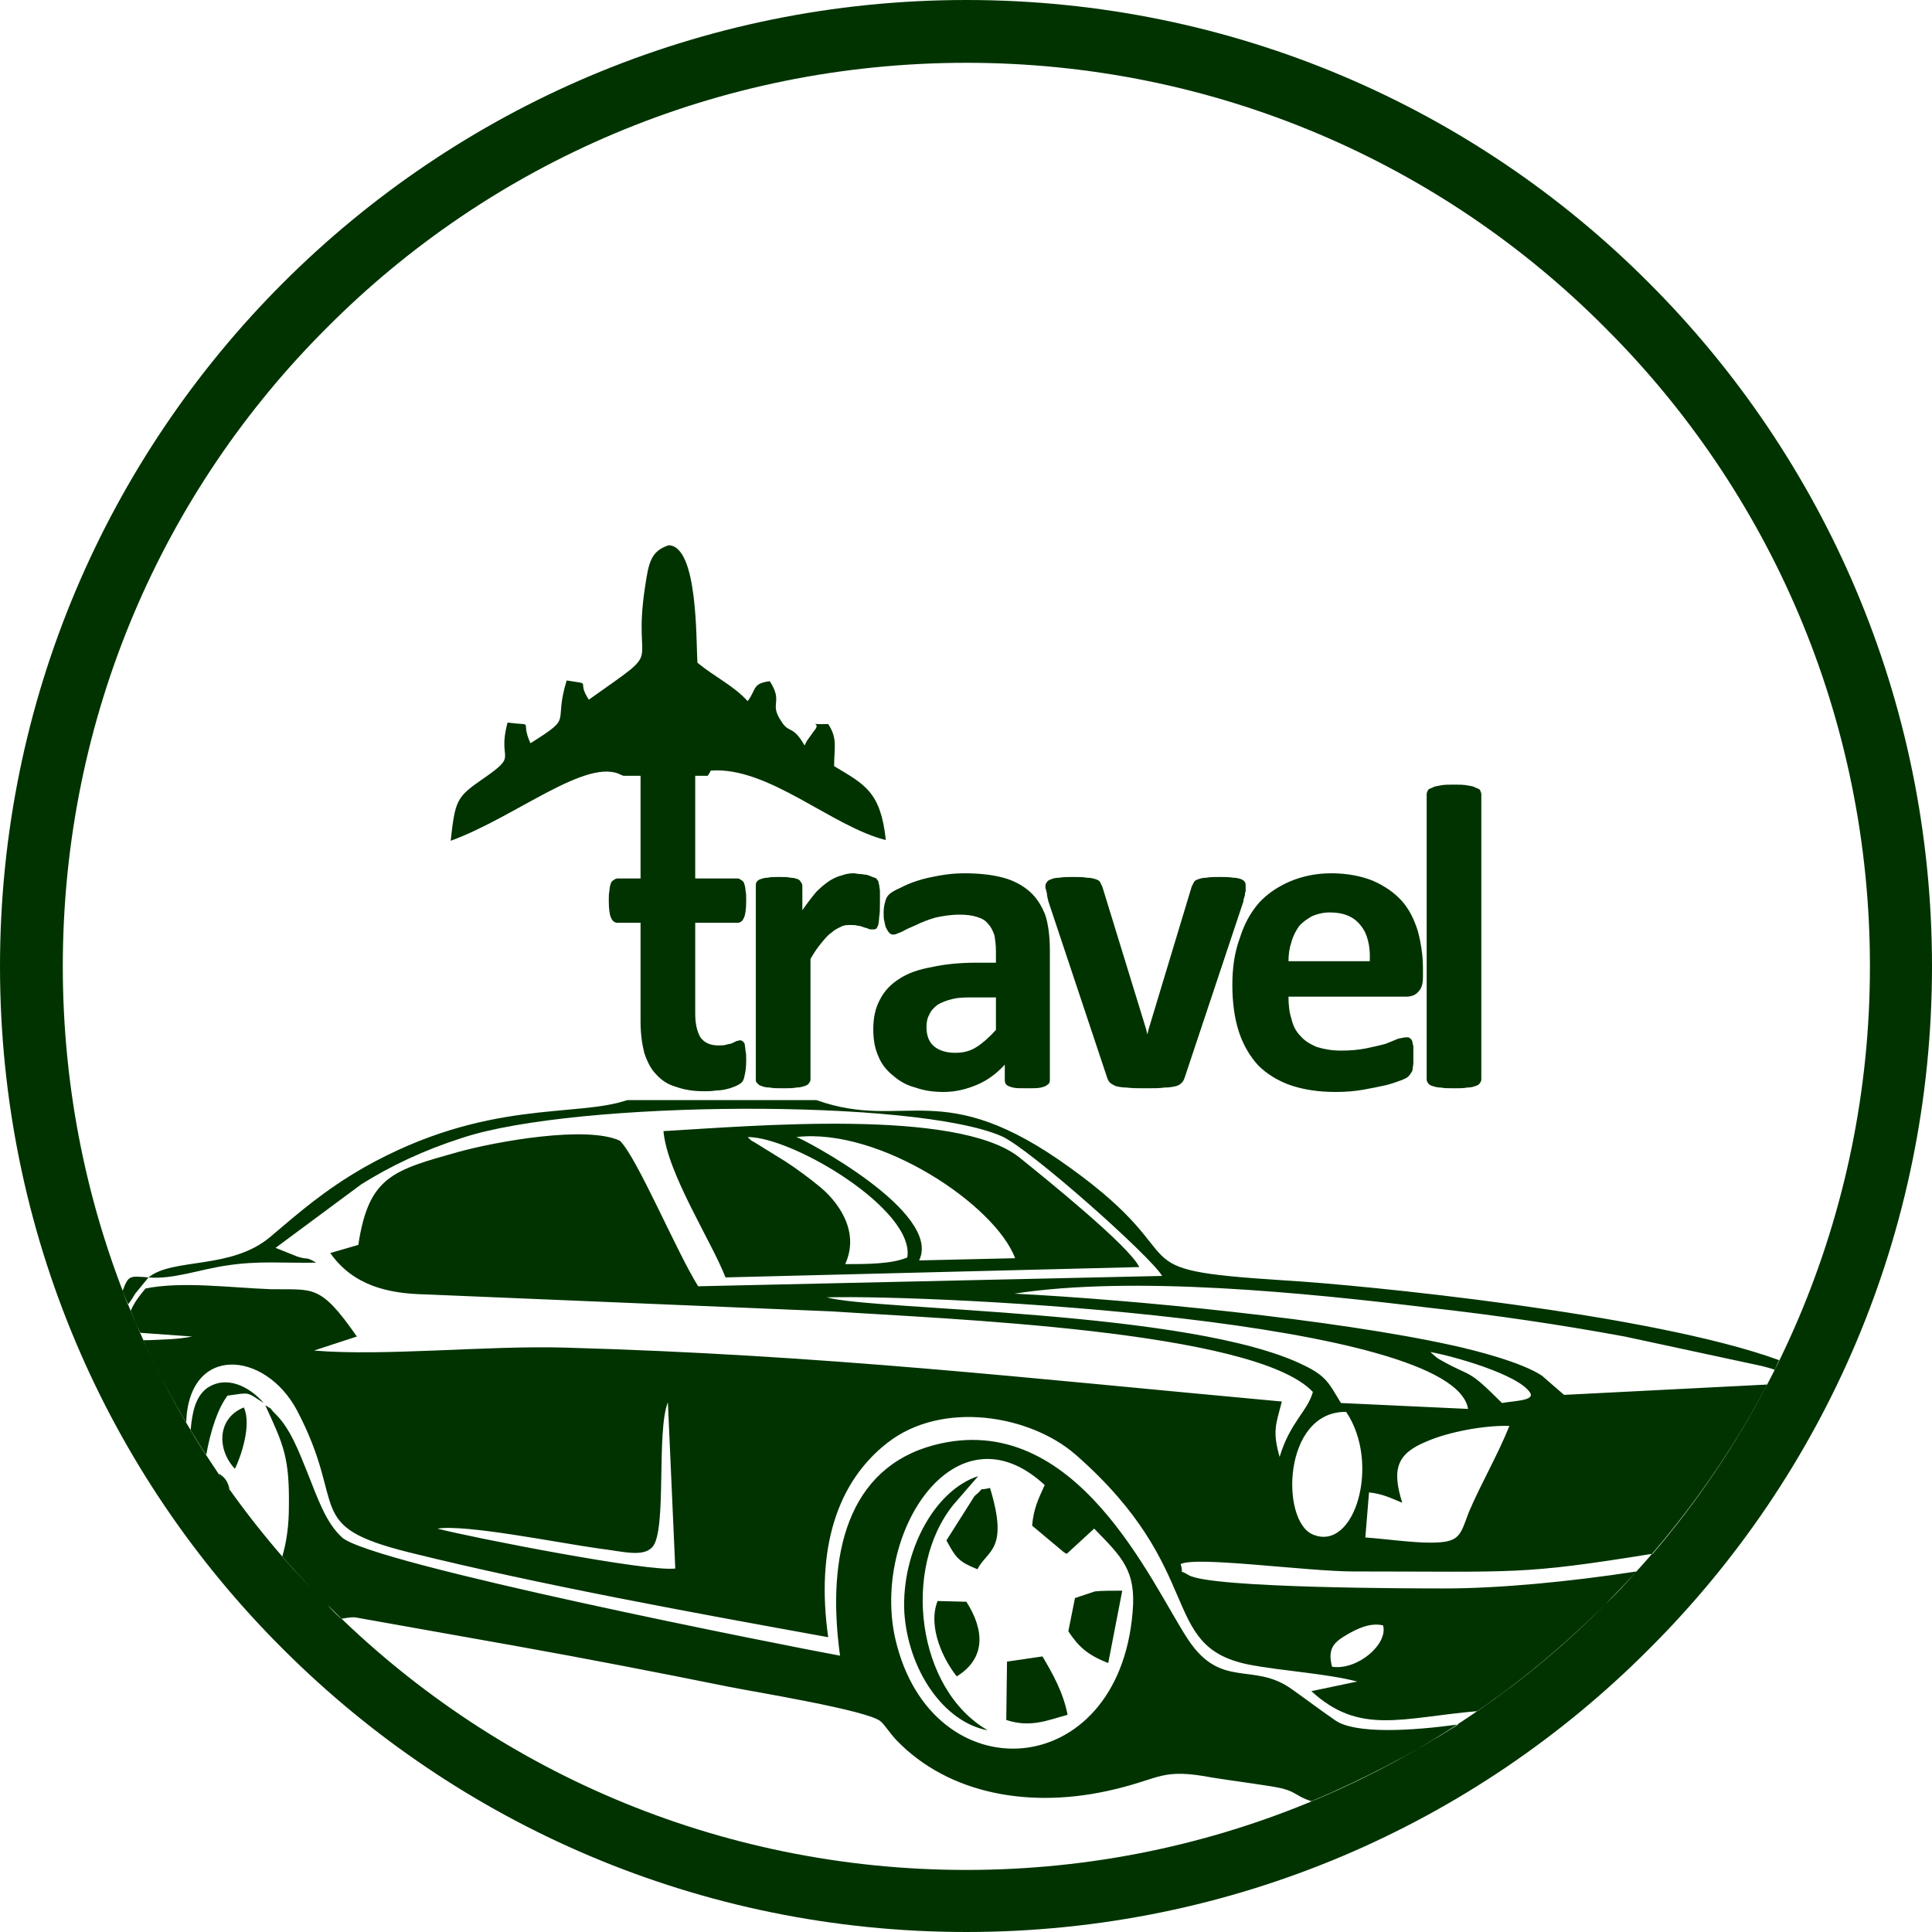 <?xml version="1.0" encoding="UTF-8"?>
<!DOCTYPE svg PUBLIC "-//W3C//DTD SVG 1.1//EN" "http://www.w3.org/Graphics/SVG/1.1/DTD/svg11.dtd">
<!-- Creator: CorelDRAW X7 -->
<svg xmlns="http://www.w3.org/2000/svg" xml:space="preserve" width="46.373mm" height="46.373mm" version="1.1" style="shape-rendering:geometricPrecision; text-rendering:geometricPrecision; image-rendering:optimizeQuality; fill-rule:evenodd; clip-rule:evenodd"
viewBox="0 0 2615 2615"
 xmlns:xlink="http://www.w3.org/1999/xlink">
 <defs>
  <style type="text/css">
   <![CDATA[
    .fil0 {fill:#003300;fill-rule:nonzero}
   ]]>
  </style>
 </defs>
 <g id="Layer_x0020_1">
  <path class="fil0" d="M1308 0c361,0 688,146 924,383 237,237 383,564 383,925 0,361 -146,688 -383,924 -236,237 -563,383 -924,383 -361,0 -688,-146 -925,-383 -237,-236 -383,-563 -383,-924 0,-361 146,-688 383,-925 237,-237 564,-383 925,-383zm864 443c-221,-222 -527,-358 -864,-358 -338,0 -644,136 -865,358 -222,221 -358,527 -358,865 0,337 136,643 358,864 221,222 527,359 865,359 337,0 643,-137 864,-359 222,-221 359,-527 359,-864 0,-338 -137,-644 -359,-865zm-369 1813c-7,-26 4,-34 21,-44 14,-8 31,-16 48,-12 7,25 -34,61 -69,56zm-1637 -509c2,6 5,13 7,19 4,-5 7,-10 10,-15l18 -22c33,3 70,-11 105,-16 44,-7 79,-3 122,-4 -16,-9 -8,-3 -25,-8l-30 -12 116 -86c40,-25 84,-46 137,-63 155,-51 614,-53 730,-2 38,17 201,162 217,189l-628 14c-29,-46 -83,-175 -106,-197 -45,-21 -167,1 -218,15 -89,25 -122,33 -136,126l-38 11c31,44 78,55 129,56l550 23c148,10 572,25 651,109 -7,26 -31,41 -45,88 -10,-35 -5,-44 3,-75 -350,-32 -617,-63 -971,-73 -105,-3 -245,12 -339,4l58 -19c-50,-72 -59,-63 -116,-64 -54,-2 -121,-11 -170,-1 -6,7 -15,18 -20,30 4,10 8,20 13,30l70 5c-20,4 -38,4 -60,5l-6 0c18,39 37,76 58,112 3,-107 107,-98 150,-17 69,131 7,156 151,192 177,44 386,82 568,115 -17,-120 12,-210 80,-263 74,-58 193,-38 255,16 179,157 111,259 234,284 47,9 105,12 147,23l-62 13c65,60 122,36 225,27 62,-43 120,-91 172,-144 15,-14 29,-29 43,-45 -91,14 -186,23 -260,23 -32,0 -316,0 -346,-18 -18,-11 -5,4 -11,-15 21,-11 171,10 234,10 223,0 225,5 405,-24 60,-70 112,-147 155,-229l-275 14 -30 -26c-27,-18 -89,-34 -121,-41 -158,-35 -433,-62 -593,-70 161,-25 396,-1 561,19 90,10 178,23 265,39l186 40c7,2 12,3 17,5 2,-4 4,-9 6,-13 -172,-63 -566,-102 -670,-108 -235,-15 -111,-24 -289,-152 -175,-127 -223,-49 -344,-92l-256 0c-70,24 -191,-2 -356,91 -54,31 -88,61 -127,94 -53,45 -132,28 -165,55 -26,-2 -27,-3 -35,18zm92 189c7,12 14,23 21,34 6,-34 16,-64 29,-81 31,-4 24,-6 49,10 -20,-23 -51,-38 -77,-20 -16,12 -20,34 -22,57zm37 58c6,8 11,15 16,23 -2,-10 -6,-18 -16,-23zm87 113c19,22 40,44 61,65 6,7 12,13 19,19 6,-1 12,-2 18,-2l219 39c95,17 193,36 287,55 29,6 190,32 206,47 5,4 11,14 21,25 71,74 183,94 295,67 64,-15 64,-29 133,-16 25,4 49,7 74,11 42,6 33,12 60,21 69,-29 136,-64 199,-104 -64,9 -139,13 -166,-5 -22,-15 -40,-29 -60,-43 -52,-37 -95,1 -140,-67 -49,-74 -151,-314 -344,-263 -116,31 -146,147 -127,285 -71,-13 -634,-124 -674,-160 -22,-20 -33,-53 -47,-88 -11,-27 -23,-60 -44,-80 -10,-10 0,-3 -13,-11 25,54 33,71 32,138 0,24 -3,47 -9,67zm210 -38c39,-6 162,19 219,27 33,4 59,12 72,-2 20,-22 5,-156 21,-196l10 225c-36,5 -276,-42 -322,-54zm1230 -158c47,69 12,190 -45,166 -44,-18 -41,-167 45,-166zm-425 154l43 36c1,0 2,2 4,2l37 -34c38,39 57,57 52,113 -19,232 -272,247 -321,37 -33,-143 81,-321 202,-209 -9,20 -15,32 -17,55zm451 16l5 -61c19,2 30,8 45,14 -15,-47 -6,-67 33,-83 30,-13 78,-22 112,-21 -16,40 -38,77 -55,117 -12,32 -12,41 -52,41 -26,0 -60,-5 -88,-7zm88 -251c29,5 119,30 135,55 7,11 -22,11 -38,14 -48,-48 -40,-34 -81,-57 -2,-1 -7,-4 -8,-5l-8 -7zm-817 -74c146,-4 849,30 868,151l-172 -8c-16,-26 -19,-36 -50,-51 -152,-75 -583,-74 -646,-92zm-107 -217c62,0 227,99 216,163 -21,9 -55,9 -84,9 21,-46 -12,-87 -36,-106 -12,-10 -31,-24 -45,-33l-42 -26c-2,-1 -4,-2 -5,-3 -1,-1 -3,-3 -4,-4zm66 0c113,-13 269,92 296,164l-130 3c32,-65 -156,-164 -166,-167zm-180 -8c5,57 65,149 84,198l560 -14c-13,-28 -127,-120 -163,-149 -85,-66 -360,-42 -481,-35zm439 811c-96,-55 -117,-219 -46,-306l33 -38c-59,19 -104,102 -100,184 5,78 53,149 113,160zm26 -93l-1 79c33,11 57,0 83,-7 -6,-31 -21,-57 -34,-79l-48 7zm92 -86l-9 45c14,21 26,32 54,43l19 -98c-13,0 -28,0 -37,1l-27 9zm-174 -78c13,24 17,29 42,39 13,-26 43,-25 17,-110 -21,5 -3,-4 -21,11l-38 60zm14 184c39,-24 38,-62 13,-101l-39 -1c-14,36 9,81 26,102zm-977 -281c8,-16 23,-60 12,-83 -37,15 -36,58 -12,83zm692 -553c0,9 -1,16 -2,20 -1,5 -2,8 -4,10 -2,2 -4,3 -8,5 -3,1 -7,3 -12,4 -4,1 -9,2 -15,2 -5,1 -11,1 -16,1 -15,0 -27,-2 -38,-6 -11,-3 -20,-9 -27,-17 -7,-7 -12,-17 -16,-29 -3,-12 -5,-26 -5,-42l0 -134 -31 0c-4,0 -7,-2 -9,-7 -2,-4 -3,-12 -3,-23 0,-6 0,-10 1,-14 0,-4 1,-7 2,-10 1,-2 2,-3 4,-4 1,-1 3,-2 5,-2l31 0 0 -139 -23 0c-1,0 -2,-1 -3,-1 -46,-25 -143,57 -231,89 6,-54 8,-59 41,-82 54,-37 21,-23 36,-78 39,5 16,-5 31,28 60,-38 30,-23 49,-85 37,6 12,-1 30,26 107,-76 58,-34 76,-152 5,-34 8,-49 32,-57 40,1 37,130 39,159 23,19 49,31 68,52 12,-16 6,-24 30,-27 19,30 -2,29 16,55 10,16 15,4 31,32 1,-2 2,-4 3,-6l10 -14c12,-13 -15,-8 19,-9 13,20 8,31 8,57 42,25 63,35 70,100 -73,-18 -159,-100 -237,-94 -1,3 -3,5 -4,7l0 0 -17 0 0 139 57 0c2,0 4,1 5,2 2,1 3,2 4,4 1,3 2,6 2,10 1,4 1,8 1,14 0,11 -1,19 -3,23 -2,5 -5,7 -9,7l-57 0 0 123c0,15 3,25 7,32 5,7 13,11 24,11 4,0 8,0 11,-1 3,-1 6,-1 8,-2 2,-1 4,-2 6,-3 2,0 3,-1 5,-1 1,0 2,1 3,1 1,1 2,2 3,4 0,2 1,5 1,9 1,3 1,8 1,13zm181 -212c0,7 0,13 -1,18 0,4 -1,8 -1,10 -1,3 -2,5 -3,6 -2,1 -3,1 -5,1 -2,0 -4,0 -6,-1 -1,-1 -4,-1 -6,-2 -3,-1 -5,-2 -8,-2 -3,-1 -6,-1 -10,-1 -4,0 -8,0 -12,2 -4,2 -9,4 -13,8 -5,3 -9,8 -14,14 -5,6 -10,13 -15,22l0 163c0,2 -1,4 -2,5 -1,2 -3,3 -6,4 -3,1 -7,2 -11,2 -5,1 -11,1 -18,1 -8,0 -14,0 -18,-1 -5,0 -9,-1 -11,-2 -3,-1 -5,-2 -6,-4 -2,-1 -2,-3 -2,-5l0 -262c0,-2 0,-4 1,-5 1,-2 3,-3 5,-4 3,-1 6,-2 10,-2 4,-1 9,-1 15,-1 7,0 12,0 16,1 4,0 7,1 10,2 2,1 3,2 4,4 1,1 2,3 2,5l0 33c7,-10 13,-18 19,-25 6,-6 12,-11 18,-15 5,-3 11,-6 16,-7 5,-2 11,-3 16,-3 3,0 6,1 9,1 3,0 6,1 9,1 3,1 6,2 8,3 2,1 4,1 5,2 1,1 2,3 3,4 0,1 0,2 1,5 0,2 1,5 1,9 0,4 0,9 0,16zm230 239c0,3 -1,5 -3,6 -2,2 -5,3 -9,4 -4,1 -11,1 -19,1 -9,0 -15,0 -19,-1 -4,-1 -7,-2 -9,-4 -1,-1 -2,-3 -2,-6l0 -21c-11,12 -23,21 -37,27 -14,6 -29,10 -46,10 -14,0 -27,-2 -38,-6 -12,-3 -22,-9 -30,-16 -9,-7 -16,-16 -20,-26 -5,-11 -7,-23 -7,-37 0,-16 3,-29 9,-40 6,-12 15,-21 26,-28 12,-8 27,-13 44,-16 18,-4 38,-6 62,-6l25 0 0 -16c0,-8 -1,-15 -2,-21 -2,-6 -5,-12 -9,-16 -3,-4 -8,-7 -15,-9 -6,-2 -14,-3 -23,-3 -13,0 -24,2 -33,4 -10,3 -18,6 -26,10 -7,3 -14,6 -19,9 -5,2 -9,4 -12,4 -2,0 -4,-1 -5,-2 -2,-2 -3,-4 -4,-6 -2,-3 -2,-6 -3,-10 -1,-3 -1,-7 -1,-12 0,-6 1,-11 2,-14 1,-4 2,-7 5,-10 3,-3 8,-6 15,-9 6,-3 14,-7 24,-10 9,-3 19,-5 30,-7 11,-2 22,-3 33,-3 21,0 38,2 53,6 15,4 27,11 36,19 9,8 16,19 21,32 4,13 6,29 6,47l0 176zm-73 -112l-28 0c-12,0 -22,0 -30,2 -9,2 -16,5 -21,8 -5,4 -9,8 -11,13 -3,5 -4,11 -4,17 0,11 3,20 10,26 7,6 17,9 29,9 10,0 20,-2 29,-8 8,-5 17,-13 26,-23l0 -44zm338 -151c0,1 0,2 0,3 0,2 0,3 0,5 -1,1 -1,3 -1,5 -1,3 -2,5 -2,8l-79 237c-1,3 -2,6 -4,8 -2,2 -4,4 -8,5 -4,1 -9,2 -16,2 -6,1 -15,1 -25,1 -11,0 -19,0 -26,-1 -6,0 -11,-1 -15,-2 -4,-2 -6,-3 -8,-5 -2,-2 -3,-5 -4,-8l-79 -237c-1,-4 -2,-8 -2,-11 -1,-3 -1,-5 -2,-7 0,-1 0,-2 0,-3 0,-2 1,-4 2,-5 1,-2 3,-3 6,-4 2,-1 6,-2 11,-2 5,-1 11,-1 18,-1 8,0 14,0 19,1 5,0 9,1 12,2 3,1 5,2 6,4 1,2 2,4 3,6l59 192 2 8 2 -8 58 -192c1,-2 2,-4 3,-6 1,-2 3,-3 6,-4 3,-1 6,-2 11,-2 5,-1 11,-1 18,-1 7,0 13,0 18,1 5,0 8,1 11,2 2,1 4,2 5,4 1,1 1,3 1,5zm240 123c0,10 -2,16 -6,20 -4,5 -10,7 -17,7l-159 0c0,11 1,21 4,30 2,9 6,17 12,23 6,7 13,11 22,15 10,3 20,5 33,5 13,0 24,-1 34,-3 10,-2 18,-4 26,-6 7,-3 13,-5 17,-7 5,-1 9,-2 12,-2 2,0 3,0 4,1 1,0 2,2 3,3 1,2 1,5 2,8 0,3 0,7 0,12 0,4 0,8 0,11 0,3 -1,6 -1,8 0,2 -1,4 -2,5 -1,2 -2,3 -3,4 -1,2 -5,4 -10,6 -6,2 -13,5 -22,7 -9,2 -19,4 -30,6 -12,2 -24,3 -37,3 -23,0 -43,-3 -61,-9 -17,-6 -32,-15 -44,-27 -11,-12 -20,-27 -26,-45 -6,-18 -9,-40 -9,-64 0,-23 3,-44 10,-63 6,-19 14,-34 26,-48 12,-13 26,-22 42,-29 17,-7 35,-11 56,-11 22,0 41,4 56,10 16,7 29,16 39,27 10,11 17,25 22,41 4,15 7,32 7,51l0 11zm-72 -21c1,-20 -3,-37 -12,-48 -9,-12 -23,-18 -42,-18 -9,0 -17,2 -24,5 -7,4 -13,8 -18,14 -4,6 -8,13 -10,21 -3,9 -4,17 -4,26l110 0zm151 160c0,2 -1,4 -2,5 -1,2 -3,3 -6,4 -3,1 -6,2 -11,2 -5,1 -11,1 -18,1 -7,0 -13,0 -18,-1 -4,0 -8,-1 -11,-2 -3,-1 -5,-2 -6,-4 -1,-1 -2,-3 -2,-5l0 -386c0,-2 1,-4 2,-6 1,-1 3,-2 6,-3 3,-2 7,-2 11,-3 5,-1 11,-1 18,-1 7,0 13,0 18,1 5,1 8,1 11,3 3,1 5,2 6,3 1,2 2,4 2,6l0 386z"/>
 </g>
</svg>
